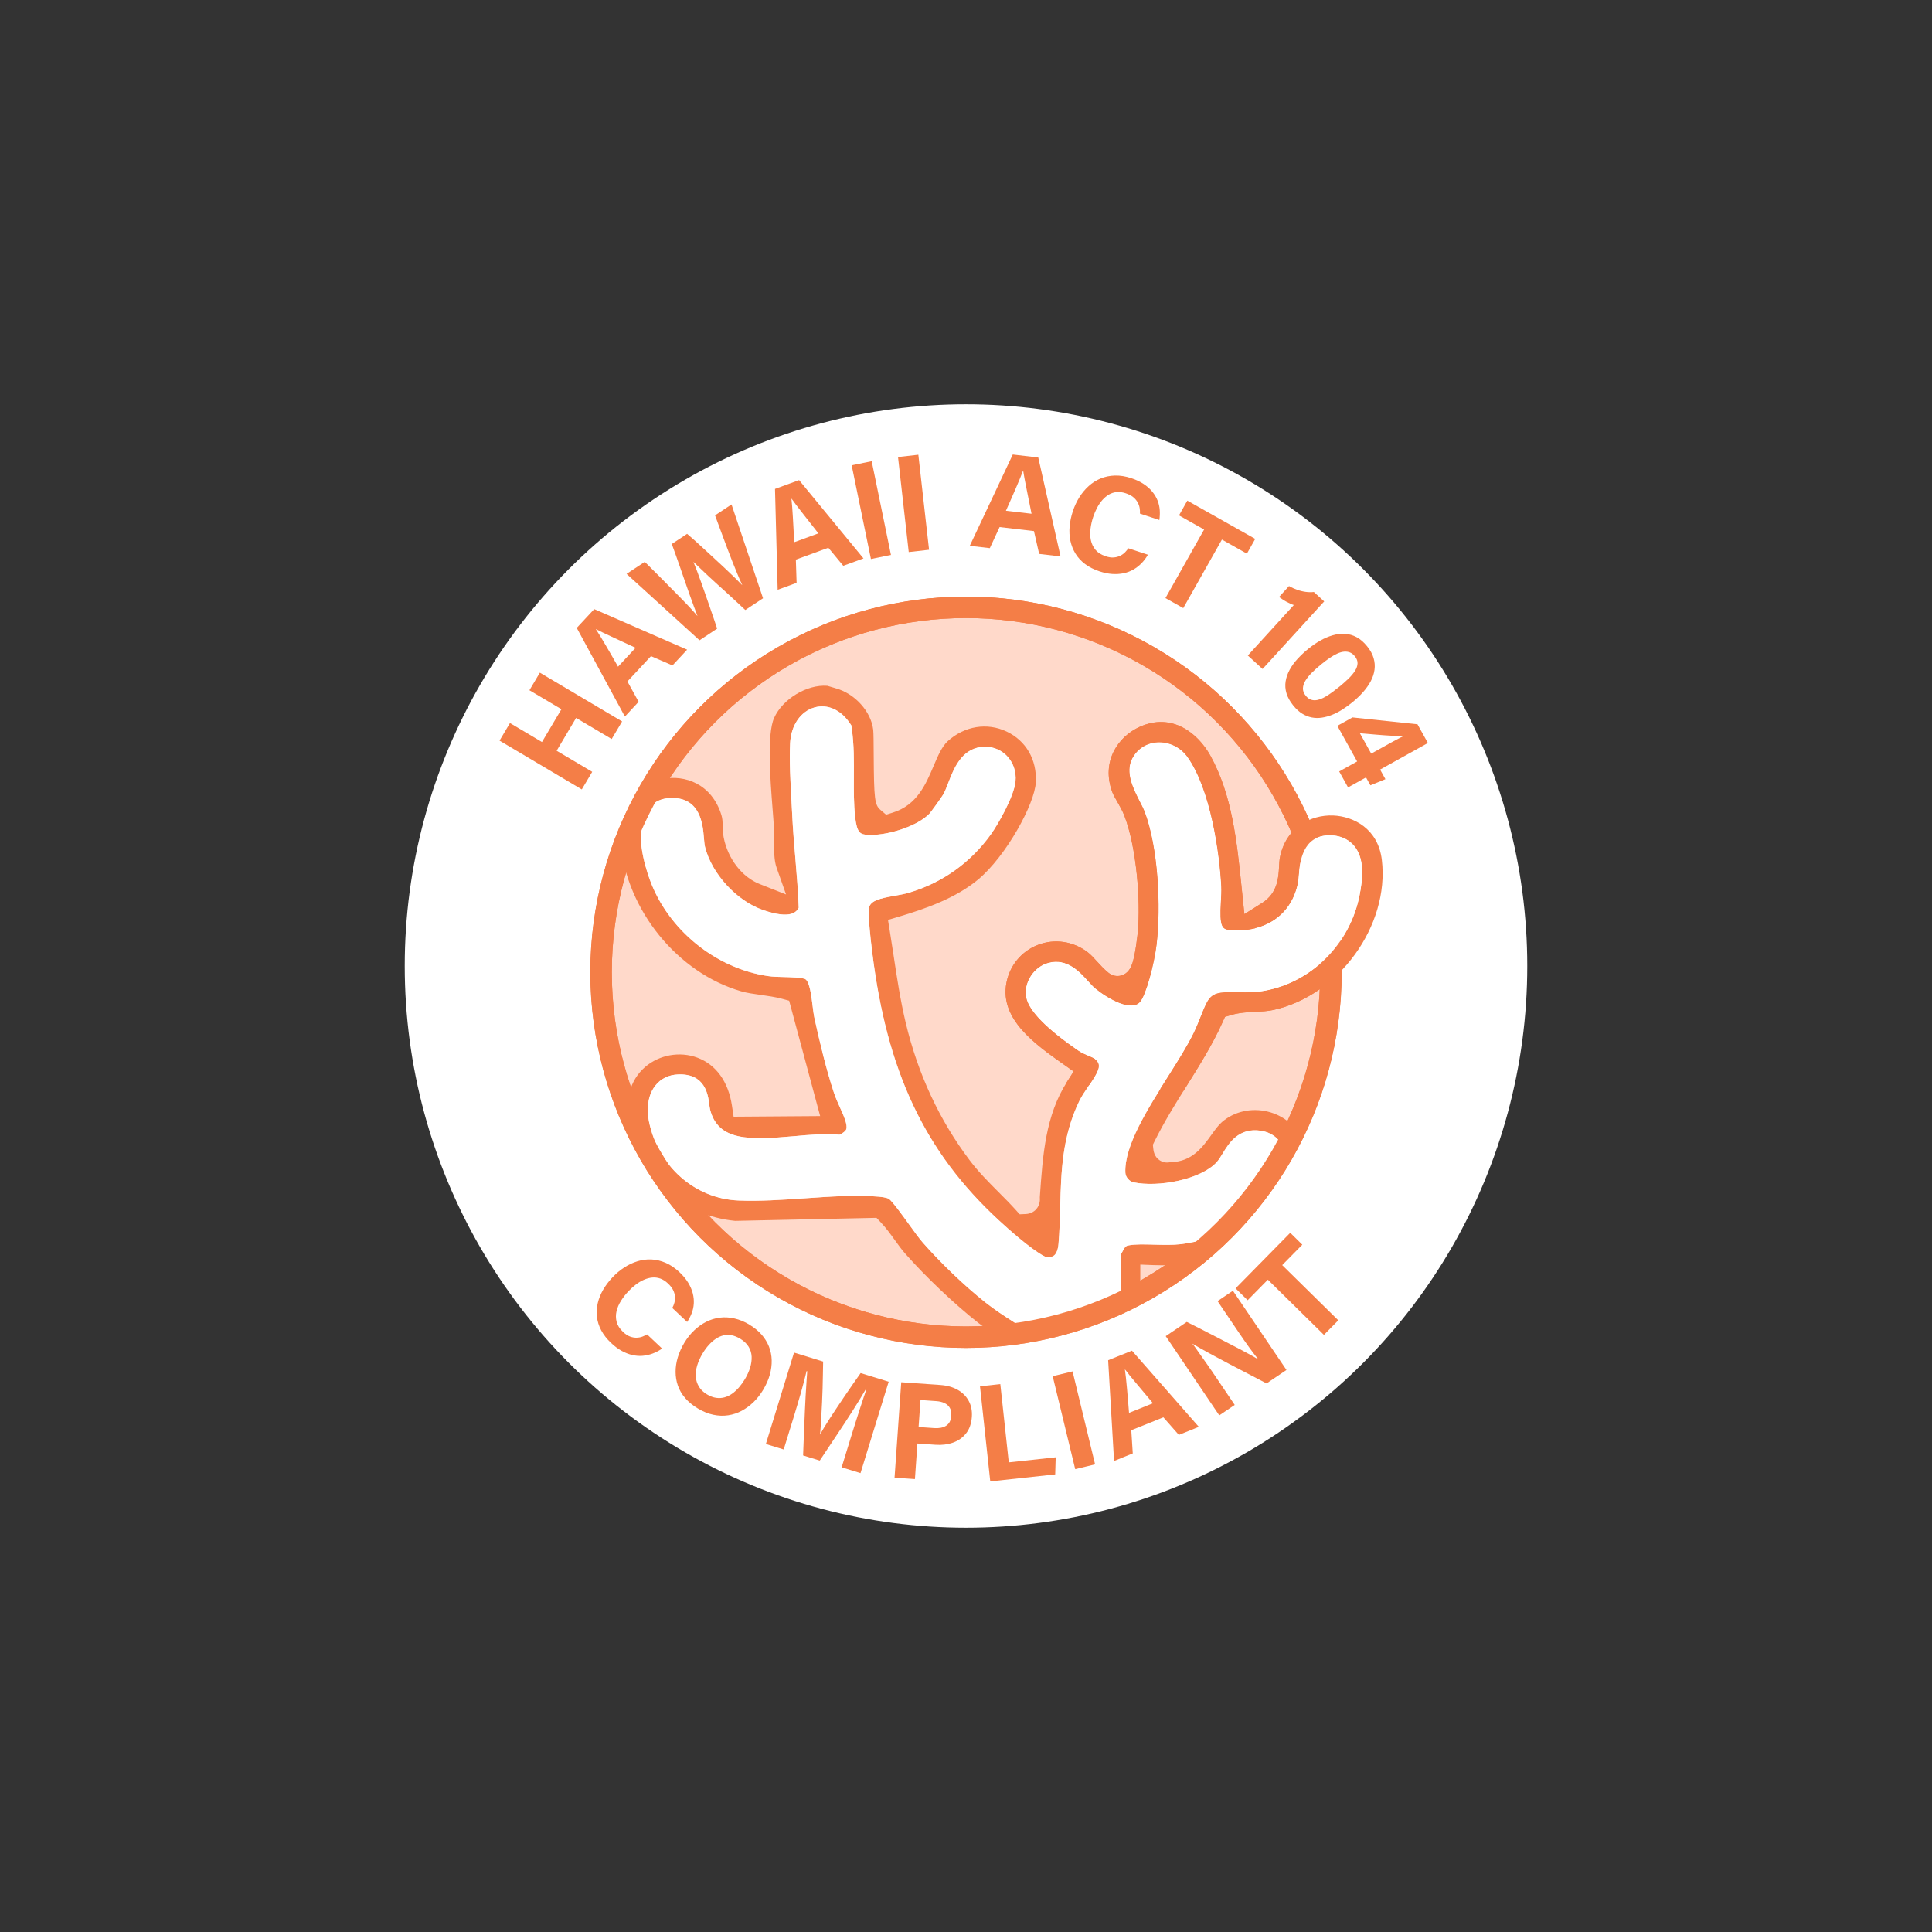 <?xml version="1.0" encoding="UTF-8"?><svg id="Layer_1" xmlns="http://www.w3.org/2000/svg" xmlns:xlink="http://www.w3.org/1999/xlink" viewBox="0 0 1080 1080"><rect x="0" y="0" width="1080" height="1080" fill="#333333" stroke="none"/><defs><clipPath id="clippath"><circle cx="540" cy="543.5" r="204" fill="none"/></clipPath></defs><ellipse cx="540" cy="540" rx="313.75" ry="314" fill="#fff"/><circle cx="540" cy="543.27" r="236.74" fill="none"/><path d="M325.22,441.29l-45.98-27.27,5.83-9.83,17.89,10.61,10.88-18.34-17.89-10.61,5.83-9.83,45.98,27.27-5.83,9.83-19.89-11.79-10.88,18.34,19.89,11.79-5.83,9.83Z" fill="#f47e47"/><path d="M363.9,366.78l-13.17,14.15,6.26,11.38-7.68,8.25-26.91-49.56,9.77-10.5,51.94,22.67-8.2,8.81-12.01-5.2ZM345.48,372.69l9.82-10.56c-2.71-1.26-5.18-2.41-7.4-3.43-2.23-1.03-4.25-1.96-6.07-2.82-1.82-.85-3.45-1.62-4.9-2.31-1.45-.68-2.71-1.32-3.79-1.91l-.05.06c.74,1.11,1.57,2.42,2.49,3.94.92,1.52,1.9,3.16,2.94,4.93,1.04,1.77,2.15,3.67,3.32,5.71,1.18,2.04,2.39,4.17,3.65,6.38Z" fill="#f47e47"/><path d="M400.88,351.4l-9.85,6.52-40.77-37.12,10.17-6.73c2.98,2.93,5.68,5.61,8.09,8.05,2.41,2.44,4.6,4.65,6.56,6.64,1.96,1.99,3.72,3.77,5.28,5.34,1.56,1.57,2.92,2.98,4.09,4.23,1.16,1.25,2.18,2.34,3.05,3.29.87.95,1.63,1.82,2.29,2.62l.06-.04c-.62-1.58-1.29-3.36-2.03-5.36-.74-1.99-1.51-4.13-2.32-6.42-.81-2.29-1.64-4.65-2.49-7.1-.85-2.44-1.7-4.91-2.55-7.39-.85-2.48-1.69-4.9-2.54-7.25-.85-2.35-1.65-4.55-2.39-6.6l8.57-5.67c1.37,1.14,2.89,2.47,4.58,4,1.68,1.52,3.47,3.16,5.37,4.91,1.9,1.75,3.82,3.53,5.79,5.33,1.96,1.8,3.87,3.58,5.73,5.32,1.86,1.75,3.58,3.39,5.14,4.92,1.57,1.54,2.94,2.91,4.11,4.12l.06-.04c-.86-1.85-1.74-3.88-2.66-6.1-.92-2.22-1.86-4.55-2.84-7-.98-2.45-1.93-4.93-2.85-7.42-.92-2.5-1.81-4.89-2.69-7.2-.88-2.3-1.66-4.41-2.34-6.31-.68-1.91-1.28-3.53-1.79-4.86l9.21-6.1,17.62,52.45-9.91,6.56c-1.47-1.38-3.04-2.86-4.72-4.41-1.67-1.56-3.41-3.16-5.2-4.79-1.79-1.64-3.58-3.26-5.38-4.86-1.8-1.6-3.51-3.18-5.16-4.73-1.64-1.55-3.17-3-4.59-4.36-1.42-1.36-2.71-2.58-3.86-3.68l-.06.04c.63,1.51,1.31,3.23,2.04,5.16.73,1.94,1.48,4,2.26,6.18.77,2.19,1.56,4.42,2.37,6.71.81,2.29,1.6,4.57,2.37,6.85.77,2.28,1.52,4.45,2.25,6.52.72,2.07,1.37,3.99,1.94,5.79Z" fill="#f47e47"/><path d="M463.04,306.2l-18.15,6.63.42,12.98-10.59,3.87-1.49-56.37,13.47-4.92,36,43.76-11.31,4.13-8.34-10.09ZM443.95,303.1l13.54-4.95c-1.84-2.36-3.52-4.5-5.04-6.42-1.52-1.92-2.9-3.68-4.13-5.27-1.23-1.59-2.34-3.01-3.32-4.28-.98-1.27-1.82-2.41-2.52-3.42l-.07.03c.16,1.32.3,2.87.43,4.63.13,1.77.25,3.68.38,5.73.12,2.05.25,4.25.37,6.6.12,2.35.24,4.8.36,7.35Z" fill="#f47e47"/><path d="M476.09,260.12l11.19-2.3,10.77,52.37-11.19,2.3-10.77-52.37Z" fill="#f47e47"/><path d="M502,255.48l11.36-1.28,5.99,53.12-11.36,1.28-5.99-53.12Z" fill="#f47e47"/><path d="M577.98,296.87l-19.2-2.24-5.47,11.78-11.2-1.31,24.03-51.02,14.25,1.67,12.46,55.28-11.96-1.4-2.91-12.76ZM562.32,285.51l14.32,1.67c-.58-2.93-1.12-5.6-1.61-8-.49-2.4-.93-4.59-1.32-6.56-.39-1.97-.73-3.74-1.04-5.32-.31-1.57-.54-2.97-.71-4.18h-.08c-.45,1.24-1.02,2.68-1.7,4.32-.68,1.64-1.43,3.4-2.24,5.29-.81,1.89-1.69,3.9-2.64,6.06-.95,2.16-1.94,4.4-2.99,6.72Z" fill="#f47e47"/><path d="M617.93,310.91c1.8.59,3.37.83,4.73.7,1.36-.12,2.57-.46,3.64-1,1.07-.55,1.95-1.19,2.66-1.94.7-.75,1.31-1.48,1.81-2.18l10.92,3.6c-1.02,1.79-2.22,3.38-3.59,4.78s-2.89,2.57-4.55,3.52c-1.66.95-3.47,1.63-5.44,2.05-1.97.41-4.07.55-6.31.41-2.24-.14-4.63-.63-7.15-1.46-3.16-1.04-5.86-2.41-8.1-4.1-2.24-1.69-4.04-3.65-5.38-5.86-1.34-2.21-2.28-4.59-2.82-7.14-.53-2.54-.68-5.21-.43-7.99.24-2.78.84-5.62,1.8-8.52.92-2.8,2.13-5.39,3.61-7.76,1.48-2.37,3.22-4.47,5.22-6.28,2-1.82,4.23-3.24,6.69-4.25,2.46-1.01,5.13-1.56,8.01-1.65,2.88-.08,5.92.4,9.13,1.46,2.67.88,4.98,1.97,6.92,3.26,1.94,1.29,3.56,2.72,4.84,4.29,1.29,1.57,2.27,3.23,2.96,4.98.69,1.75,1.09,3.55,1.21,5.38s.04,3.66-.23,5.48l-10.85-3.58c.08-1.06.02-2.14-.18-3.25-.2-1.1-.6-2.17-1.2-3.21-.6-1.04-1.42-1.98-2.46-2.82-1.04-.83-2.44-1.54-4.19-2.12-1.8-.59-3.48-.81-5.04-.64-1.56.17-3,.63-4.3,1.4-1.3.77-2.51,1.78-3.63,3.05-1.12,1.27-2.1,2.71-2.96,4.33s-1.6,3.37-2.21,5.23c-.7,2.11-1.19,4.29-1.47,6.54-.28,2.25-.22,4.37.21,6.36.42,1.99,1.27,3.77,2.56,5.34,1.29,1.57,3.14,2.75,5.57,3.55Z" fill="#f47e47"/><path d="M651.49,334.34l21.61-38.33-14.03-7.91,4.65-8.25,37.95,21.39-4.65,8.25-13.96-7.87-21.61,38.32-9.96-5.61Z" fill="#f47e47"/><path d="M705.8,373.98l-8.27-7.55,25.72-28.21c-.59-.19-1.27-.45-2.03-.8-.76-.34-1.52-.72-2.28-1.14-.76-.42-1.47-.85-2.13-1.31-.66-.46-1.26-.87-1.83-1.24l5.59-6.13c1.45.84,2.96,1.53,4.53,2.09,1.57.56,3.17.95,4.8,1.17,1.63.22,3.15.25,4.56.06l5.78,5.27-34.46,37.78Z" fill="#f47e47"/><path d="M764.19,361.22c1.77,2.18,2.99,4.37,3.64,6.58.65,2.2.84,4.39.54,6.57-.29,2.18-1,4.32-2.1,6.4-1.11,2.08-2.54,4.12-4.29,6.1-1.75,1.98-3.75,3.89-6,5.72-1.81,1.47-3.66,2.8-5.54,4.01-1.89,1.2-3.8,2.2-5.73,2.97-1.93.78-3.87,1.31-5.8,1.6-1.93.29-3.81.25-5.64-.11-1.83-.36-3.6-1.06-5.31-2.11-1.71-1.05-3.38-2.56-4.99-4.54-1.87-2.3-3.14-4.58-3.81-6.84-.67-2.26-.83-4.48-.48-6.68.35-2.2,1.1-4.35,2.24-6.47,1.15-2.12,2.62-4.16,4.43-6.12s3.79-3.82,5.96-5.58c2.17-1.76,4.4-3.3,6.71-4.61,2.3-1.31,4.61-2.3,6.94-2.97,2.32-.67,4.62-.94,6.89-.81,2.27.13,4.43.74,6.49,1.84,2.06,1.1,4,2.78,5.84,5.04ZM757.32,366.8c-.8-.99-1.7-1.68-2.68-2.07-.98-.39-2.05-.54-3.22-.45-1.16.09-2.42.43-3.76,1.03-1.35.6-2.77,1.41-4.27,2.43-1.5,1.02-3.12,2.24-4.84,3.64-1.85,1.5-3.53,3-5.04,4.49-1.52,1.5-2.74,2.98-3.67,4.46-.93,1.48-1.43,2.94-1.49,4.38-.07,1.44.46,2.85,1.59,4.24.74.91,1.54,1.57,2.39,1.96.85.39,1.77.57,2.74.54.97-.03,1.98-.24,3.03-.63,1.05-.39,2.14-.93,3.28-1.63,1.14-.69,2.33-1.5,3.58-2.42,1.25-.92,2.52-1.9,3.81-2.94,1.93-1.57,3.65-3.1,5.17-4.59,1.52-1.5,2.71-2.94,3.58-4.34.87-1.39,1.32-2.77,1.36-4.11s-.48-2.68-1.54-3.99Z" fill="#f47e47"/><path d="M753.57,440.15l-4.96-8.91,10.04-5.58-11.07-19.91,8.48-4.71,36.32,3.84,5.82,10.46-26.72,14.86,2.98,5.36-8.39,3.44-2.46-4.42-10.04,5.58ZM766.52,421.28l7.93-4.41c1.22-.68,2.32-1.29,3.29-1.83.97-.54,1.86-1.02,2.66-1.44.8-.42,1.57-.82,2.31-1.2.74-.38,1.46-.74,2.16-1.07-.78.08-1.74.12-2.87.11-1.13-.01-2.39-.06-3.76-.14-1.38-.08-2.82-.17-4.32-.27-1.51-.1-3.05-.22-4.64-.36-1.59-.14-3.16-.28-4.71-.41-1.55-.13-3.01-.25-4.38-.37l6.34,11.39Z" fill="#f47e47"/><circle cx="538.99" cy="540.25" r="287.71" fill="none"/><path d="M348.23,744.52c1.38,1.3,2.71,2.18,3.99,2.64,1.28.46,2.53.68,3.72.63,1.2-.04,2.28-.25,3.23-.63.95-.38,1.81-.78,2.56-1.21l8.37,7.9c-1.68,1.19-3.44,2.12-5.28,2.8-1.84.68-3.71,1.1-5.62,1.26-1.91.16-3.84,0-5.79-.45-1.96-.46-3.92-1.23-5.89-2.31-1.97-1.08-3.92-2.53-5.86-4.35-2.42-2.28-4.28-4.66-5.59-7.15-1.31-2.48-2.11-5.01-2.39-7.58-.28-2.57-.12-5.13.48-7.66.6-2.53,1.59-5,2.99-7.42,1.4-2.41,3.15-4.73,5.24-6.95,2.02-2.14,4.21-3.98,6.56-5.5,2.35-1.52,4.81-2.68,7.39-3.48,2.58-.8,5.2-1.14,7.86-1.01,2.66.13,5.31.76,7.96,1.91,2.64,1.15,5.2,2.88,7.65,5.19,2.04,1.93,3.67,3.89,4.88,5.89,1.21,2,2.06,3.98,2.57,5.94.5,1.97.69,3.89.57,5.77-.12,1.88-.51,3.67-1.18,5.39-.67,1.72-1.51,3.34-2.53,4.86l-8.31-7.84c.52-.93.93-1.93,1.21-3.02.28-1.08.37-2.22.28-3.42-.1-1.2-.45-2.39-1.04-3.59-.59-1.2-1.56-2.43-2.9-3.69-1.38-1.3-2.81-2.2-4.29-2.72-1.49-.51-2.98-.7-4.49-.55-1.51.14-3.03.55-4.58,1.22-1.55.67-3.06,1.56-4.52,2.67-1.47,1.11-2.87,2.38-4.22,3.8-1.53,1.62-2.9,3.38-4.11,5.3-1.21,1.92-2.05,3.86-2.51,5.85-.46,1.98-.45,3.95.06,5.92.5,1.96,1.68,3.82,3.54,5.58Z" fill="#f47e47"/><path d="M418.94,740.52c2.67,1.6,4.92,3.43,6.73,5.48,1.81,2.05,3.2,4.29,4.16,6.7.96,2.42,1.48,4.96,1.55,7.63.07,2.67-.28,5.39-1.06,8.18-.78,2.79-2.02,5.6-3.72,8.44-1.54,2.57-3.32,4.84-5.33,6.8-2.01,1.96-4.21,3.58-6.59,4.87-2.38,1.29-4.92,2.13-7.61,2.54-2.69.41-5.46.31-8.32-.29-2.86-.6-5.76-1.78-8.7-3.54-2.85-1.71-5.2-3.65-7.06-5.82-1.86-2.17-3.21-4.49-4.06-6.96-.85-2.47-1.27-5.04-1.27-7.73,0-2.68.42-5.39,1.25-8.12.83-2.73,2.03-5.4,3.6-8.02,1.6-2.66,3.43-4.98,5.52-6.96,2.08-1.98,4.32-3.58,6.72-4.79,2.4-1.22,4.92-1.99,7.57-2.34,2.65-.34,5.39-.19,8.22.45,2.83.64,5.63,1.79,8.39,3.45ZM413.71,748.33c-1.62-.97-3.22-1.62-4.79-1.92-1.57-.31-3.1-.28-4.58.1s-2.89,1.02-4.24,1.93c-1.35.91-2.65,2.05-3.88,3.42-1.24,1.37-2.39,2.94-3.45,4.71-1.36,2.26-2.37,4.49-3.03,6.69-.66,2.2-.93,4.3-.79,6.31.14,2.01.72,3.87,1.75,5.58,1.03,1.71,2.54,3.15,4.51,4.33,1.75,1.05,3.45,1.7,5.1,1.93,1.65.23,3.22.14,4.73-.28,1.51-.42,2.94-1.12,4.29-2.09,1.35-.97,2.62-2.14,3.8-3.51,1.18-1.37,2.26-2.88,3.25-4.52,1.3-2.17,2.28-4.33,2.94-6.47.66-2.14.94-4.2.85-6.19-.09-1.99-.67-3.84-1.72-5.56-1.06-1.72-2.64-3.21-4.74-4.47Z" fill="#f47e47"/><path d="M470.48,820.25l5.92-19.21c.67-2.17,1.36-4.38,2.08-6.62.72-2.24,1.42-4.43,2.11-6.58.69-2.14,1.34-4.15,1.97-6.01.63-1.86,1.19-3.5,1.68-4.92l-.37-.11c-.93,1.61-1.98,3.37-3.15,5.28-1.18,1.91-2.45,3.94-3.8,6.09-1.36,2.15-2.79,4.38-4.3,6.67-1.51,2.29-3.06,4.64-4.66,7.05-1.6,2.4-3.21,4.83-4.85,7.27-1.64,2.45-3.26,4.88-4.86,7.31l-9.31-2.87c.08-2.52.18-5.18.3-7.99.11-2.81.23-5.65.35-8.54.11-2.89.23-5.75.36-8.58.12-2.83.26-5.58.41-8.24.15-2.66.3-5.16.46-7.49.16-2.33.3-4.4.43-6.2l-.37-.11c-.36,1.51-.8,3.29-1.32,5.32-.52,2.03-1.1,4.18-1.75,6.45-.65,2.26-1.32,4.57-2.02,6.93-.7,2.36-1.38,4.62-2.05,6.8l-5.65,18.32-9.97-3.07,15.75-51.09,16.27,5.01c-.05,2.42-.1,4.91-.14,7.47-.04,2.56-.1,5.13-.17,7.7s-.17,5.1-.29,7.58-.25,4.84-.37,7.07-.25,4.27-.36,6.1c-.11,1.83-.24,3.43-.39,4.79l.07.02c.53-1.03,1.26-2.32,2.2-3.87.93-1.55,2.01-3.28,3.24-5.17,1.23-1.9,2.56-3.91,3.99-6.04,1.43-2.13,2.89-4.3,4.38-6.53,1.49-2.22,2.99-4.41,4.51-6.57,1.52-2.16,2.95-4.19,4.29-6.11l15.68,4.83-15.75,51.09-10.55-3.25Z" fill="#f47e47"/><path d="M500.06,826.02l3.74-53.33,21.8,1.53c3.77.26,7.02,1.17,9.73,2.7,2.71,1.54,4.77,3.6,6.18,6.19,1.41,2.59,1.99,5.56,1.76,8.91-.27,3.82-1.36,6.92-3.27,9.3-1.91,2.38-4.35,4.09-7.32,5.13-2.97,1.04-6.19,1.43-9.66,1.19l-10.18-.71-1.39,19.89-11.4-.8ZM514.56,782.62l-1.06,15.09,8.72.61c1.33.09,2.55.04,3.66-.17,1.12-.21,2.1-.58,2.96-1.11.86-.54,1.54-1.27,2.04-2.19.5-.92.8-2.06.89-3.4.13-1.86-.16-3.37-.87-4.53-.71-1.17-1.72-2.04-3.01-2.62-1.29-.58-2.75-.93-4.39-1.05l-8.95-.63Z" fill="#f47e47"/><path d="M553.56,828.11l-5.74-53.15,11.36-1.23,4.73,43.74,26.23-2.83-.28,9.55-36.29,3.92Z" fill="#f47e47"/><path d="M588.46,769.31l11.11-2.69,12.59,51.96-11.11,2.69-12.59-51.96Z" fill="#f47e47"/><path d="M650.32,792.3l-17.93,7.21.83,12.96-10.46,4.21-3.3-56.3,13.31-5.35,37.38,42.59-11.17,4.49-8.66-9.82ZM631.13,789.81l13.38-5.38c-1.92-2.3-3.66-4.38-5.24-6.25-1.58-1.87-3.01-3.58-4.3-5.13-1.28-1.55-2.44-2.94-3.46-4.17-1.02-1.23-1.89-2.35-2.62-3.34l-.07.03c.2,1.31.39,2.85.58,4.62.19,1.77.37,3.67.56,5.71.19,2.04.38,4.24.58,6.58.2,2.34.4,4.79.59,7.33Z" fill="#f47e47"/><path d="M690.22,785.37l-8.64,5.84-29.94-44.29,11.76-7.95c2.03,1,4.3,2.14,6.8,3.41,2.5,1.28,5.08,2.61,7.74,3.99,2.66,1.38,5.29,2.74,7.89,4.08,2.6,1.33,5.04,2.6,7.33,3.8,2.29,1.2,4.3,2.28,6.03,3.23,1.73.96,3.03,1.73,3.92,2.31l.13-.08c-.72-.88-1.51-1.89-2.35-3-.85-1.11-1.73-2.31-2.66-3.59-.93-1.28-1.87-2.61-2.83-3.99-.96-1.38-1.94-2.81-2.94-4.29-1-1.48-1.99-2.95-2.98-4.4l-8.86-13.11,8.58-5.8,29.94,44.29-11.12,7.52c-1.52-.78-3.28-1.7-5.28-2.75-2-1.05-4.17-2.17-6.5-3.38-2.33-1.2-4.71-2.45-7.15-3.73-2.44-1.28-4.82-2.55-7.14-3.79-2.32-1.24-4.48-2.4-6.48-3.49-2-1.08-3.76-2.06-5.28-2.94-1.52-.88-2.69-1.57-3.53-2.07l-.06.04c.61.71,1.31,1.64,2.11,2.79.8,1.14,1.69,2.42,2.67,3.81.98,1.4,2.02,2.88,3.14,4.44,1.11,1.56,2.22,3.15,3.32,4.78,1.1,1.63,2.19,3.24,3.26,4.82l9.12,13.5Z" fill="#f47e47"/><path d="M740.09,746.22l-31.35-30.86-11.3,11.48-6.75-6.64,30.56-31.05,6.75,6.64-11.24,11.42,31.35,30.86-8.02,8.14Z" fill="#f47e47"/><circle cx="540" cy="543.5" r="204" fill="#ffd9ca" stroke="#f47e47" stroke-miterlimit="10" stroke-width="12"/><g clip-path="url(#clippath)"><path d="M663.51,606.73c7.1-11.34,14.43-23.05,19.9-35.28l1.36-3.03,3.17-.95c4.89-1.46,9.73-1.68,13.99-1.89,3.39-.16,6.59-.31,9.72-.98,36.72-7.91,65.15-47.08,60.83-83.82-2.07-17.64-15.94-24.44-27.19-24.91-12.36-.5-26.36,6.48-29.75,23.25-.34,1.68-.44,3.58-.54,5.58-.3,5.8-.75,14.55-9.52,20.1l-9.86,6.22-1.62-15.61c-2.58-25.12-5.25-51.09-17.39-73-6.96-12.56-21.51-24.3-39.62-16.04-11.77,5.36-21.55,19.02-15.24,36.34.53,1.46,1.64,3.4,2.82,5.45,1.43,2.5,2.91,5.09,3.97,7.83,6.78,17.6,9.17,47.55,7.49,65.2-.02.13-1.31,13.2-3.36,18.19-.53,1.33-1.97,4.89-5.97,5.96-2.46.65-4.99.09-6.98-1.5-2.53-2.03-4.56-4.27-6.53-6.43-1.77-1.95-3.44-3.79-5.2-5.13-8.1-6.16-18.5-7.68-27.83-4.06-9.22,3.57-15.8,11.58-17.6,21.41-3.69,20.16,16.09,34.11,31.97,45.32l5.65,3.99-3.72,5.82c-12,18.81-13.53,40.67-15.15,63.82l-.04.79c.08,1.09.24,4.04-1.99,6.56-1.46,1.65-3.54,2.61-5.85,2.72l-3.42.15-2.29-2.54c-3.02-3.35-6.31-6.65-9.49-9.84-5.52-5.54-11.22-11.26-16.21-17.87-16.87-22.34-28.89-48.18-35.71-76.8-2.99-12.54-4.92-25.28-6.78-37.6-.69-4.52-1.38-9.12-2.12-13.62l-1.02-6.28,6.1-1.82c14.98-4.46,31.98-10.43,44.46-20.92,15.52-13.04,31.5-42.11,32.09-54.29.62-12.58-5.49-23.15-16.34-28.28-10.92-5.17-23.52-3.11-32.89,5.37-3.3,3-5.56,8.31-7.95,13.94-4.33,10.2-9.25,21.77-22.71,25.98l-3.81,1.2-3.05-2.6c-3.37-2.87-3.73-5.8-3.89-31.34-.03-5.63-.07-11.93-.27-13.56-1.24-10.27-10.27-20.23-21-23.18-.5-.14-1.52-.44-2.55-.76l-.46-.14c-.64-.19-1.26-.37-1.68-.49-11.39-.83-24.97,7.38-29.71,17.97-4.12,9.2-2.09,35.06-.88,50.51.33,4.21.61,7.84.78,10.86.13,2.58.12,5.17.11,7.68-.03,5.44-.06,10.58,1.37,14.64l5.3,14.99-14.78-5.84c-9.86-3.9-17.74-14.1-20.08-25.97-.48-2.43-.53-4.63-.57-6.57-.05-2.26-.09-4.04-.72-6.07-5.4-17.38-20.44-22.63-32.95-20.12-19.46,3.9-24.81,21.71-23.47,35.78,3.59,37.79,32.01,72.68,67.58,82.94,3.09.9,6.82,1.42,10.77,1.98,3.97.56,8.08,1.14,11.92,2.17l4.03,1.08,17.33,64.5-48.38.35-.93-6.2c-2.02-13.41-8.89-22.92-19.35-26.81-9.8-3.64-21.25-1.6-29.15,5.19-8.65,7.44-11.8,19.29-8.87,33.35,5.98,28.7,29.75,49.87,59.18,52.7l78.99-1.7,2.2,2.31c3.13,3.28,5.64,6.78,8.07,10.16,1.92,2.67,3.73,5.19,5.75,7.48,11.47,13.04,27.94,28.65,40.98,38.85,2.36,1.84,5.55,3.78,8.94,5.84,9.5,5.79,20.26,12.34,23.87,22.95.94,2.75,1.16,5.93,1.38,9,.11,1.59.24,3.4.45,4.36,2.53,11.4,10.44,19.87,21.15,22.66,10.39,2.72,21.1-.73,28.67-9.2,5.1-5.71,7.43-12.55,7.79-22.86.36-10.24-.24-21.25-.83-31.89-.47-8.58-.95-17.43-.95-25.99v-7.53l7.53.3c25.45,1.04,48.34-6.67,64.44-21.67,18.23-16.99,24.53-33.03,18.71-47.68-3.29-8.26-10.39-14.27-19.47-16.48-9.21-2.24-18.78-.04-25.61,5.89-2.01,1.75-3.88,4.36-5.85,7.11-4.85,6.78-10.89,15.19-22.82,15.23-2.74.66-4.79-.15-6.03-.95-3.17-2.05-3.52-5.41-3.65-6.67l-.22-2.08.92-1.87c5.38-10.94,11.86-21.3,18.13-31.31ZM629.08,655.53c.11,2.42,2.21,4.89,4.58,5.39,13.63,2.91,37.37-1.43,46.41-11.18,1.2-1.29,2.31-3.12,3.48-5.05,3.3-5.44,8.82-14.56,21.32-12.6,5.41.84,9.65,3.79,11.96,8.31,3.37,6.6,1.66,14.64-1.06,19.97-11.44,22.39-37.1,32.91-55.6,35.12-4.55.55-9.83.41-14.93.27-5.34-.15-10.87-.3-14.34.42-1.65.34-2.02.64-4.02,4.55l-.32.61.62,79.18-.46,1.24c-1.89,5.12-5.52,8.98-10.24,10.87-.64.25-1.3.48-1.97.66-1.51.4-3.04.6-4.59.6-2.9,0-5.84-.7-8.68-2.09-7.94-3.87-8.56-12.37-8.93-17.44-.11-1.45-.21-2.82-.41-3.69-4.23-18.15-13.26-23.95-25.75-31.97-4.7-3.01-10.03-6.44-15.5-10.79-11.53-9.18-24.5-21.58-34.7-33.19-2.07-2.34-4.72-6.02-7.79-10.28-2.82-3.92-9.43-13.08-11.28-14.29-.04-.02-1.34-.83-5.52-1.19-12.58-1.1-27.15-.09-41.25.88-12.52.86-25.47,1.75-37.46,1.24-24.26-1.04-44.77-19.17-49.86-44.09-.76-3.72-1.94-13.12,3.5-20.08,3.04-3.89,7.45-6.07,12.74-6.29,15.2-.65,16.76,11.4,17.43,16.54.16,1.26.31,2.44.54,3.32,4.53,17.18,21.42,16.97,46.68,14.68,9.19-.83,17.88-1.62,25.65-.84,1.99-.95,3.3-2,3.7-2.97.98-2.39-1.39-7.65-3.49-12.29-1.21-2.69-2.46-5.47-3.4-8.31-4.36-13.2-7.89-28.23-10.77-41.19-.52-2.36-.84-4.99-1.18-7.77-.57-4.7-1.51-12.56-3.84-14.33-1.38-1.05-9.08-1.22-11.98-1.29-3.27-.07-6.34-.14-9.03-.54-29.37-4.29-55.93-25.94-66.09-53.87-2.94-8.09-8.96-28.06-1.46-38.87,2.13-3.08,6.24-6.77,13.67-6.83,16.13-.13,17.4,14.9,18.01,22.13.17,2.03.33,3.96.64,5.22,3.74,15.03,17.68,30.21,32.43,35.3,15.51,5.35,18.69,1.05,19.95-1.25-.32-9.13-1.11-18.48-1.87-27.52-.67-7.93-1.37-16.11-1.76-24.24-.12-2.52-.26-5.19-.42-7.95-.58-10.6-1.25-22.62-.76-32.35.5-9.92,5.87-17.75,13.67-19.95,7.19-2,14.51,1.23,19.59,8.64l.95,1.4.24,1.67c1.3,9.06,1.24,18.33,1.19,27.29-.04,7.69-.08,14.94.67,21.93,1.02,9.51,3.01,10.06,7.05,10.31,10.04.64,27.3-4.4,34.51-11.83.91-1,6.06-8.13,7.51-10.42,1.01-1.58,2-4.15,3.05-6.87,3.03-7.82,7.18-18.52,18.22-19.99,5.27-.7,10.42.97,14.13,4.57,3.89,3.78,5.78,9.16,5.2,14.76-.89,8.57-10,24.26-13.65,29.36-11.3,15.81-27.06,27.11-45.58,32.66-2.83.85-5.92,1.4-8.66,1.88-7.87,1.4-12.75,2.53-13.95,6.35-.15.52-.81,4.33,1.66,24.47l.05.36c8.21,66.95,29.35,111.83,70.7,150.05,16.1,14.89,24.94,20.34,26.78,20.7,1.93.15,3.32-.16,4.28-.96,1.28-1.08,2.16-3.39,2.41-6.33.6-7.01.79-14.1.97-20.97.5-19.24,1.02-39.14,10.67-59.01,1.35-2.79,3.24-5.53,5.06-8.19,6.98-10.19,7.03-12.32,3.52-15.36-.47-.4-2.4-1.22-3.44-1.65-1.91-.81-3.89-1.65-5.7-2.89-17.79-12.24-27.59-22.22-29.13-29.67-1.71-8.31,4.19-17.47,12.63-19.59,10.34-2.64,17.37,5.16,22.03,10.33,1.43,1.59,2.79,3.09,3.94,4.03,7.41,6.06,20.17,13.09,25,7.61,3.32-3.78,7.96-21.04,9.28-31.99,2.53-20.93,1.01-54.19-6.76-74.59-.51-1.32-1.46-3.19-2.48-5.17-3.77-7.38-8.46-16.57-4.4-24.32,2.79-5.33,7.85-8.63,13.87-9.06,6.57-.45,13.08,2.65,17.01,8.12,12.97,18.07,18,53.97,18.93,72.34.14,2.75-.03,5.62-.21,8.66-.84,14.15.62,15.46,5.36,15.83,19.68,1.53,34.14-8.55,37.73-26.29.24-1.15.37-2.82.51-4.59.53-6.66,1.78-22.2,17.36-22.07,7.26.08,11.42,3.34,13.64,6.06,5.92,7.28,4.65,18.52,2.89,27.49-4.97,25.22-23.82,45.71-48.04,52.19-2.72.73-5.5,1.28-8.28,1.62-2.62.33-5.14.42-7.61.42-1.47,0-2.92-.04-4.35-.07-10.57-.23-14.24.19-17.25,6.12-1.15,2.27-2.2,4.89-3.3,7.67-1.18,2.97-2.4,6.04-3.93,9.17-3.6,7.32-8.75,15.47-14.21,24.1-11.53,18.24-24.6,38.91-23.93,53.8Z" fill="#f47e47"/><path d="M759.98,500.51c-4.97,25.22-23.82,45.71-48.04,52.19-2.72.73-5.5,1.28-8.28,1.62-2.62.33-5.14.42-7.61.42-1.47,0-2.92-.04-4.35-.07-10.57-.23-14.24.19-17.25,6.12-1.15,2.27-2.2,4.89-3.3,7.67-1.18,2.97-2.4,6.04-3.93,9.17-3.6,7.32-8.75,15.47-14.21,24.1-11.53,18.24-24.6,38.91-23.93,53.8.11,2.42,2.21,4.89,4.58,5.39,13.63,2.91,37.37-1.43,46.41-11.18,1.2-1.29,2.31-3.12,3.48-5.05,3.3-5.44,8.82-14.56,21.32-12.6,5.41.84,9.65,3.79,11.96,8.31,3.37,6.6,1.66,14.64-1.06,19.97-11.44,22.39-37.1,32.91-55.6,35.12-4.55.55-9.83.41-14.93.27-5.34-.15-10.87-.3-14.34.42-1.65.34-2.02.64-4.02,4.55l-.32.61.62,79.18-.46,1.24c-1.89,5.12-5.52,8.98-10.24,10.87-.64.25-1.3.48-1.97.66-1.51.4-3.04.6-4.59.6-2.9,0-5.84-.7-8.68-2.09-7.94-3.87-8.56-12.37-8.93-17.44-.11-1.45-.21-2.82-.41-3.69-4.23-18.15-13.26-23.95-25.75-31.97-4.7-3.01-10.03-6.44-15.5-10.79-11.53-9.18-24.5-21.58-34.7-33.19-2.07-2.34-4.72-6.02-7.79-10.28-2.82-3.92-9.43-13.08-11.28-14.29-.04-.02-1.34-.83-5.52-1.19-12.58-1.1-27.15-.09-41.25.88-12.52.86-25.47,1.75-37.46,1.24-24.26-1.04-44.77-19.17-49.86-44.09-.76-3.72-1.94-13.12,3.5-20.08,3.04-3.89,7.45-6.07,12.74-6.29,15.2-.65,16.76,11.4,17.43,16.54.16,1.26.31,2.44.54,3.32,4.53,17.18,21.42,16.97,46.68,14.68,9.19-.83,17.88-1.62,25.65-.84,1.99-.95,3.3-2,3.7-2.97.98-2.39-1.39-7.65-3.49-12.29-1.21-2.69-2.46-5.47-3.4-8.31-4.36-13.2-7.89-28.23-10.77-41.19-.52-2.36-.84-4.99-1.18-7.77-.57-4.7-1.51-12.56-3.84-14.33-1.38-1.05-9.08-1.22-11.98-1.29-3.27-.07-6.34-.14-9.03-.54-29.37-4.29-55.93-25.94-66.09-53.87-2.94-8.09-8.96-28.06-1.46-38.87,2.13-3.08,6.24-6.77,13.67-6.83,16.13-.13,17.4,14.9,18.01,22.13.17,2.03.33,3.96.64,5.22,3.74,15.03,17.68,30.21,32.43,35.3,15.51,5.35,18.69,1.05,19.95-1.25-.32-9.13-1.11-18.48-1.87-27.52-.67-7.93-1.37-16.11-1.76-24.24-.12-2.52-.26-5.19-.42-7.95-.58-10.6-1.25-22.62-.76-32.35.5-9.92,5.87-17.75,13.67-19.95,7.19-2,14.51,1.23,19.59,8.64l.95,1.4.24,1.67c1.3,9.06,1.24,18.33,1.19,27.29-.04,7.69-.08,14.94.67,21.93,1.02,9.51,3.01,10.06,7.05,10.31,10.04.64,27.3-4.4,34.51-11.83.91-1,6.06-8.13,7.51-10.42,1.01-1.58,2-4.15,3.05-6.87,3.03-7.82,7.18-18.52,18.22-19.99,5.27-.7,10.42.97,14.13,4.57,3.89,3.78,5.78,9.16,5.2,14.76-.89,8.57-10,24.26-13.65,29.36-11.3,15.81-27.06,27.11-45.58,32.66-2.83.85-5.92,1.4-8.66,1.88-7.87,1.4-12.75,2.53-13.95,6.35-.15.52-.81,4.33,1.66,24.47l.05.36c8.21,66.95,29.35,111.83,70.7,150.05,16.1,14.89,24.94,20.34,26.78,20.7,1.93.15,3.32-.16,4.28-.96,1.28-1.08,2.16-3.39,2.41-6.33.6-7.01.79-14.1.97-20.97.5-19.24,1.02-39.14,10.67-59.01,1.35-2.79,3.24-5.53,5.06-8.19,6.98-10.19,7.03-12.32,3.52-15.36-.47-.4-2.4-1.22-3.44-1.65-1.91-.81-3.89-1.65-5.7-2.89-17.79-12.24-27.59-22.22-29.13-29.67-1.71-8.31,4.19-17.47,12.63-19.59,10.34-2.64,17.37,5.16,22.03,10.33,1.43,1.59,2.79,3.09,3.94,4.03,7.41,6.06,20.17,13.09,25,7.61,3.32-3.78,7.96-21.04,9.28-31.99,2.53-20.93,1.01-54.19-6.76-74.59-.51-1.32-1.46-3.19-2.48-5.17-3.77-7.38-8.46-16.57-4.4-24.32,2.79-5.33,7.85-8.63,13.87-9.06,6.57-.45,13.08,2.65,17.01,8.12,12.97,18.07,18,53.97,18.93,72.34.14,2.75-.03,5.62-.21,8.66-.84,14.15.62,15.46,5.36,15.83,19.68,1.53,34.14-8.55,37.73-26.29.24-1.15.37-2.82.51-4.59.53-6.66,1.78-22.2,17.36-22.07,7.26.08,11.42,3.34,13.64,6.06,5.92,7.28,4.65,18.52,2.89,27.49Z" fill="#fff"/></g><circle cx="540" cy="543.5" r="204" fill="none" stroke="#f47e47" stroke-miterlimit="10" stroke-width="12"/><path d="M562.56,549.63c-3.69,20.16,16.09,34.11,31.97,45.32l5.65,3.99-3.72,5.82c-.21.33-.41.66-.61.99,4.37.22,8.74.46,13.11.7,6.4-9.46,6.37-11.58,2.96-14.53-.47-.4-2.4-1.22-3.44-1.65-1.91-.81-3.89-1.65-5.7-2.89-17.79-12.24-27.59-22.22-29.13-29.67-1.71-8.31,4.19-17.47,12.63-19.59,10.34-2.64,17.37,5.16,22.03,10.33,1.43,1.59,2.79,3.09,3.94,4.03,7.41,6.06,20.17,13.09,25,7.61,3.32-3.78,7.96-21.04,9.28-31.99,2.53-20.93,1.01-54.19-6.76-74.59-.51-1.32-1.46-3.19-2.48-5.17-3.77-7.38-8.46-16.57-4.4-24.32,2.79-5.33,7.85-8.63,13.87-9.06,6.57-.45,13.08,2.65,17.01,8.12,12.97,18.07,18,53.97,18.93,72.34.14,2.75-.03,5.62-.21,8.66-.84,14.15.62,15.46,5.36,15.83,19.68,1.53,34.14-8.55,37.73-26.29.24-1.15.37-2.82.51-4.59.53-6.66,1.78-22.2,17.36-22.07,7.26.08,11.42,3.34,13.64,6.06,5.92,7.28,4.65,18.52,2.89,27.49-4.97,25.22-23.82,45.71-48.04,52.19-2.72.73-5.5,1.28-8.28,1.62-2.62.33-5.14.42-7.61.42-1.47,0-2.92-.04-4.35-.07-10.57-.23-14.24.19-17.25,6.12-1.15,2.27-2.2,4.89-3.3,7.67-1.18,2.97-2.4,6.04-3.93,9.17-3.6,7.32-8.75,15.47-14.21,24.1-1.48,2.35-2.99,4.74-4.5,7.15,4.37.29,8.74.58,13.1.88.63-1.01,1.26-2.02,1.89-3.03,7.1-11.34,14.43-23.05,19.9-35.28l1.36-3.03,3.17-.95c4.89-1.46,9.73-1.68,13.99-1.89,3.39-.16,6.59-.31,9.72-.98,36.72-7.91,65.15-47.08,60.83-83.82-2.07-17.64-15.94-24.44-27.19-24.91-12.36-.5-26.36,6.48-29.75,23.25-.34,1.68-.44,3.58-.54,5.58-.3,5.8-.75,14.55-9.52,20.1l-9.86,6.22-1.62-15.61c-2.58-25.12-5.25-51.09-17.39-73-6.96-12.56-21.51-24.3-39.62-16.04-11.77,5.36-21.55,19.02-15.24,36.34.53,1.46,1.64,3.4,2.82,5.45,1.43,2.5,2.91,5.09,3.97,7.83,6.78,17.6,9.17,47.55,7.49,65.2-.02.13-1.31,13.2-3.36,18.19-.53,1.33-1.97,4.89-5.97,5.96-2.46.65-4.99.09-6.98-1.5-2.53-2.03-4.56-4.27-6.53-6.43-1.77-1.95-3.44-3.79-5.2-5.13-8.1-6.16-18.5-7.68-27.83-4.06-9.22,3.57-15.8,11.58-17.6,21.41Z" fill="#f47e47"/><path d="M757.09,473.02c-2.22-2.72-6.38-5.98-13.64-6.06-15.58-.13-16.83,15.41-17.36,22.07-.14,1.77-.27,3.44-.51,4.59-2.68,13.24-11.41,22.2-23.85,25.27.05,11.86.3,23.71.6,35.57.44-.04.88-.08,1.33-.14,2.78-.34,5.56-.89,8.28-1.62,24.22-6.48,43.07-26.97,48.04-52.19,1.76-8.97,3.03-20.21-2.89-27.49Z" fill="#fff"/></svg>